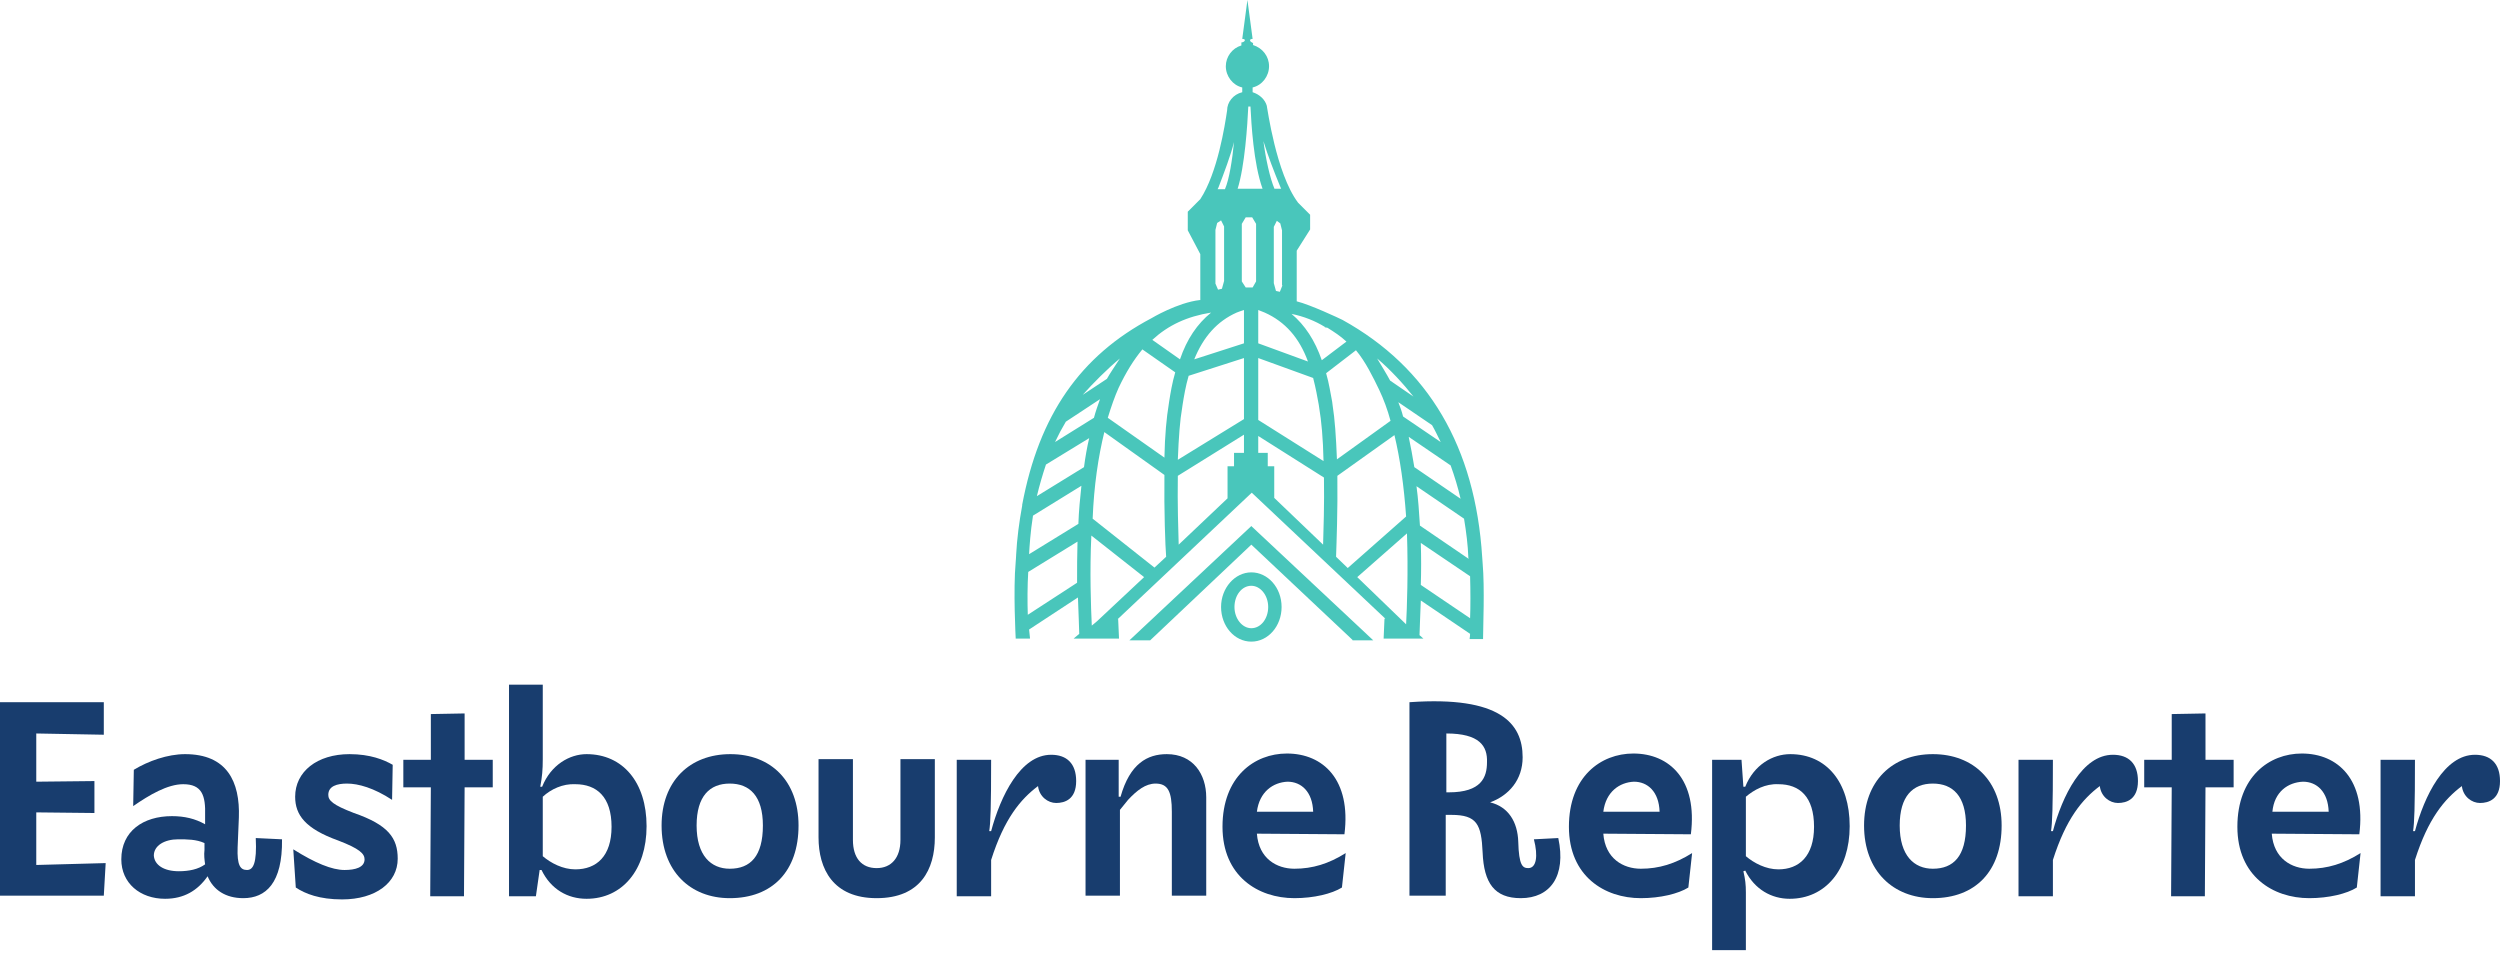 <svg width="370" height="141" viewBox="0 0 370 141" fill="none" xmlns="http://www.w3.org/2000/svg">
<path d="M0 103.921H15.363V108.74L5.368 108.555V115.691L13.975 115.598V120.325L5.368 120.232V128.016L15.64 127.738L15.363 132.557H0V103.921Z" fill="#183D6E"></path>
<path d="M17.954 127.182C17.954 123.012 21.193 120.788 25.45 120.788C27.301 120.788 28.875 121.159 30.355 121.993V120.695C30.448 117.73 29.893 116.062 27.116 116.062C24.802 116.062 22.119 117.637 19.712 119.305L19.805 113.93C21.934 112.633 24.802 111.613 27.394 111.613C33.594 111.613 35.538 115.691 35.353 120.973L35.168 125.422C35.075 128.016 35.538 128.758 36.556 128.758C37.481 128.758 38.037 127.738 37.852 124.031L41.739 124.217C41.831 130.704 39.332 132.928 36.001 132.928C33.409 132.928 31.558 131.723 30.726 129.685C29.245 131.816 27.209 133.021 24.432 133.021C20.73 133.021 17.954 130.704 17.954 127.182ZM26.468 128.943C27.949 128.943 29.337 128.665 30.355 127.924C30.263 127.275 30.17 126.534 30.263 125.792V124.773C29.06 124.217 27.672 124.217 26.376 124.217C24.34 124.217 22.767 125.144 22.767 126.626C22.859 128.016 24.247 128.943 26.468 128.943Z" fill="#183D6E"></path>
<path d="M43.405 125.7C46.644 127.738 49.143 128.758 50.994 128.758C52.567 128.758 53.956 128.387 53.956 127.182C53.956 126.348 53.215 125.607 50.069 124.402C45.164 122.641 43.683 120.603 43.683 117.915C43.683 114.208 46.922 111.613 51.734 111.613C54.788 111.613 56.825 112.447 58.12 113.189L58.028 118.378C55.344 116.618 53.03 115.969 51.364 115.969C49.883 115.969 48.588 116.34 48.588 117.637C48.588 118.471 49.236 119.12 52.382 120.325C57.472 122.085 58.861 124.031 58.861 127.09C58.861 130.611 55.621 133.113 50.624 133.113C47.292 133.113 45.164 132.279 43.776 131.353L43.405 125.7Z" fill="#183D6E"></path>
<path d="M59.601 112.447H63.765V105.682L68.763 105.589V112.447H72.927V116.525H68.763L68.67 132.65H63.673L63.765 116.525H59.693V112.447H59.601Z" fill="#183D6E"></path>
<path d="M75.24 101.327H80.33V112.355C80.33 113.93 80.238 114.949 79.96 116.432H80.238C81.533 113.189 84.31 111.613 86.809 111.613C92.176 111.613 95.693 115.784 95.693 122.271C95.693 128.758 92.084 133.021 86.809 133.021C84.032 133.021 81.533 131.631 80.145 128.758H79.868L79.312 132.65H75.333V101.327H75.24ZM80.33 117.915V126.719C81.533 127.738 83.292 128.665 85.143 128.665C88.289 128.665 90.51 126.719 90.51 122.363C90.51 117.915 88.289 116.062 85.143 116.062C83.292 115.969 81.533 116.803 80.33 117.915Z" fill="#183D6E"></path>
<path d="M97.915 122.178C97.915 115.598 102.08 111.613 108.095 111.613C114.111 111.613 118.183 115.598 118.183 122.178C118.183 128.943 114.296 132.928 108.003 132.928C102.172 132.928 97.915 128.943 97.915 122.178ZM112.908 122.178C112.908 117.822 110.964 115.969 108.003 115.969C105.041 115.969 103.098 117.822 103.098 122.178C103.098 126.626 105.226 128.572 108.003 128.572C111.057 128.572 112.908 126.719 112.908 122.178Z" fill="#183D6E"></path>
<path d="M133.266 124.309V112.354H138.356V123.939C138.356 128.665 136.228 132.928 129.749 132.928C123.271 132.928 121.143 128.572 121.143 123.939V112.354H126.233V124.309C126.233 126.997 127.528 128.48 129.749 128.48C131.878 128.48 133.266 126.997 133.266 124.309Z" fill="#183D6E"></path>
<path d="M141.597 112.447H146.687C146.687 119.676 146.594 121.715 146.409 123.012H146.687C148.075 117.822 151.036 111.706 155.571 111.706C157.885 111.706 159.273 113.003 159.273 115.598C159.273 118.286 157.607 118.842 156.312 118.842C155.108 118.842 153.813 117.915 153.628 116.339C151.036 118.286 148.63 121.158 146.687 127.275V132.65H141.597V112.447Z" fill="#183D6E"></path>
<path d="M160.753 112.447H165.565V117.915H165.843C167.231 113.003 169.822 111.613 172.691 111.613C176.578 111.613 178.522 114.579 178.522 118.008V132.557H173.432V120.139C173.432 117.174 172.876 115.969 171.025 115.969C169.545 115.969 168.249 116.988 166.953 118.378L165.75 119.861V132.557H160.66V112.447H160.753Z" fill="#183D6E"></path>
<path d="M186.02 123.383C186.297 127.09 188.981 128.572 191.573 128.572C194.256 128.572 196.663 127.831 199.161 126.256L198.606 131.353C197.125 132.279 194.441 132.928 191.573 132.928C186.205 132.928 180.93 129.685 180.93 122.363C180.93 114.95 185.65 111.521 190.462 111.521C195.83 111.521 199.994 115.413 198.976 123.475L186.02 123.383ZM186.02 120.139H194.349C194.256 117.174 192.591 115.691 190.555 115.691C188.426 115.784 186.39 117.174 186.02 120.139Z" fill="#183D6E"></path>
<path d="M208.692 103.921C222.019 102.995 225.351 107.072 225.351 112.077C225.351 115.413 223.315 117.73 220.538 118.749C223.222 119.398 224.61 121.622 224.703 124.587C224.795 128.109 225.351 128.48 226.183 128.48C227.387 128.48 227.664 126.719 227.016 124.217L230.626 124.031C231.829 129.684 229.423 132.928 225.073 132.928C221.186 132.928 219.613 130.704 219.428 126.163C219.242 121.993 218.595 120.602 214.8 120.602H213.967V132.557H208.6V103.921H208.692ZM214.06 108.555V117.266H214.43C219.242 117.266 220.075 115.042 220.075 112.818C220.168 110.408 218.965 108.555 214.06 108.555Z" fill="#183D6E"></path>
<path d="M237.29 123.383C237.568 127.09 240.252 128.572 242.843 128.572C245.527 128.572 247.933 127.831 250.432 126.256L249.877 131.353C248.396 132.279 245.712 132.928 242.843 132.928C237.475 132.928 232.2 129.685 232.2 122.363C232.2 114.95 236.92 111.521 241.733 111.521C247.1 111.521 251.265 115.413 250.247 123.475L237.29 123.383ZM237.29 120.139H245.619C245.527 117.174 243.861 115.691 241.825 115.691C239.696 115.784 237.66 117.174 237.29 120.139Z" fill="#183D6E"></path>
<path d="M253.393 112.447H257.742L258.02 116.432H258.298C259.593 113.189 262.37 111.613 264.961 111.613C270.329 111.613 273.753 115.784 273.753 122.271C273.753 128.758 270.144 133.021 264.868 133.021C262.185 133.021 259.686 131.631 258.298 128.85L258.02 128.943C258.298 130.148 258.39 130.889 258.39 132.094V140.62H253.393V112.447ZM258.39 117.915V126.719C259.593 127.738 261.352 128.665 263.203 128.665C266.257 128.665 268.478 126.719 268.478 122.363C268.478 117.915 266.349 116.062 263.203 116.062C261.259 115.969 259.593 116.896 258.39 117.915Z" fill="#183D6E"></path>
<path d="M275.881 122.178C275.881 115.598 280.045 111.613 286.061 111.613C292.077 111.613 296.241 115.598 296.241 122.178C296.241 128.943 292.354 132.928 286.061 132.928C280.231 132.928 275.881 128.943 275.881 122.178ZM290.966 122.178C290.966 117.822 289.022 115.969 286.061 115.969C283.099 115.969 281.156 117.822 281.156 122.178C281.156 126.626 283.285 128.572 286.061 128.572C289.115 128.572 290.966 126.719 290.966 122.178Z" fill="#183D6E"></path>
<path d="M298.74 112.447H303.83C303.83 119.676 303.738 121.715 303.553 123.012H303.83C305.218 117.822 308.18 111.706 312.715 111.706C315.028 111.706 316.417 113.003 316.417 115.598C316.417 118.286 314.751 118.842 313.455 118.842C312.252 118.842 310.956 117.915 310.771 116.339C308.18 118.286 305.774 121.158 303.83 127.275V132.65H298.74V112.447Z" fill="#183D6E"></path>
<path d="M317.25 112.447H321.415V105.682L326.412 105.589V112.447H330.577V116.525H326.412L326.32 132.65H321.322L321.415 116.525H317.343V112.447H317.25Z" fill="#183D6E"></path>
<path d="M336.222 123.383C336.5 127.09 339.183 128.572 341.775 128.572C344.459 128.572 346.865 127.831 349.364 126.256L348.808 131.353C347.327 132.279 344.644 132.928 341.775 132.928C336.407 132.928 331.132 129.685 331.132 122.363C331.132 114.95 335.852 111.521 340.664 111.521C346.032 111.521 350.196 115.413 349.178 123.475L336.222 123.383ZM336.314 120.139H344.644C344.551 117.174 342.885 115.691 340.849 115.691C338.628 115.784 336.592 117.174 336.314 120.139Z" fill="#183D6E"></path>
<path d="M352.324 112.447H357.414C357.414 119.676 357.322 121.715 357.137 123.012H357.414C358.802 117.822 361.764 111.706 366.299 111.706C368.612 111.706 370.001 113.003 370.001 115.598C370.001 118.286 368.335 118.842 367.039 118.842C365.836 118.842 364.54 117.915 364.355 116.339C361.764 118.286 359.358 121.158 357.414 127.275V132.65H352.324V112.447Z" fill="#183D6E"></path>
<path d="M187.693 89.835C187.693 91.565 186.605 92.975 185.197 92.975C183.853 92.975 182.701 91.565 182.701 89.835C182.701 88.105 183.789 86.695 185.197 86.695C186.541 86.695 187.693 88.105 187.693 89.835ZM185.197 84.709C182.765 84.709 180.718 87.016 180.718 89.835C180.718 92.654 182.701 94.961 185.197 94.961C187.693 94.961 189.676 92.654 189.676 89.835C189.676 86.952 187.629 84.709 185.197 84.709Z" fill="#49C6BB"></path>
<path d="M185.197 77.853L167.152 94.769H170.224L185.197 80.608L200.171 94.705V94.769H203.242L185.325 77.981L185.197 77.853Z" fill="#49C6BB"></path>
<path d="M210.28 80.352L217.574 85.285C217.638 87.4 217.638 89.835 217.574 91.501L210.28 86.567C210.344 84.517 210.344 82.466 210.28 80.352ZM159.408 86.247L152.114 90.988C152.05 89.194 152.05 86.695 152.178 84.645L159.472 80.159C159.408 82.082 159.408 84.132 159.408 86.247ZM152.306 82.018C152.37 80.864 152.498 78.75 152.882 76.315L160.048 71.894C159.856 73.688 159.664 75.61 159.6 77.532L152.306 82.018ZM161.584 92.59C161.456 89.771 161.264 84.517 161.52 79.262L169.327 85.414L162.352 91.949L161.584 92.59ZM153.457 73.431C153.841 71.829 154.289 70.292 154.801 68.754L161.2 64.845C160.88 66.191 160.624 67.665 160.432 69.138L153.457 73.431ZM160.24 58.438C161.712 56.772 163.952 54.529 165.743 53.055C165.679 53.119 165.679 53.183 165.615 53.247C165.039 54.144 164.208 55.362 163.824 56.067L160.24 58.438ZM163.44 63.948L172.334 70.292C172.27 75.61 172.462 80.864 172.59 82.402L170.862 84.004L161.712 76.763C161.904 71.894 162.544 67.6 163.44 63.948ZM163.952 61.834C164.464 60.168 164.975 58.694 165.551 57.412C166.639 55.106 167.791 53.247 169.071 51.709L173.934 55.106C173.486 56.643 173.23 58.181 173.038 59.399L172.974 59.847C172.654 61.77 172.398 64.397 172.334 67.729L163.952 61.834ZM156.145 65.422C156.657 64.333 157.169 63.371 157.745 62.41L162.8 59.078C162.48 59.975 162.16 60.873 161.904 61.834L156.145 65.422ZM205.736 56.323C205.224 55.362 204.393 54.016 203.817 53.055C205.736 54.657 207.784 56.9 209.192 58.694L205.736 56.323ZM197.93 70.42L206.376 64.397C207.208 67.857 207.784 71.894 208.104 76.443L199.465 84.068L197.738 82.402C197.802 80.48 197.994 75.546 197.93 70.42ZM197.866 67.985C197.738 64.653 197.546 61.962 197.226 59.975L197.162 59.463C196.906 58.181 196.714 56.772 196.266 55.234L200.681 51.838C202.089 53.504 203.241 55.874 204.137 57.733C204.776 59.078 205.352 60.616 205.8 62.282L197.866 67.985ZM208.104 92.398L200.873 85.414L208.232 78.942C208.424 84.645 208.232 90.091 208.104 92.398ZM207.656 61.641C207.464 60.873 207.208 60.168 206.952 59.527L211.943 62.923C212.391 63.692 212.775 64.525 213.223 65.422L207.656 61.641ZM208.488 64.653L214.695 68.882C215.271 70.484 215.783 72.15 216.166 73.816L209.32 69.138C209.064 67.6 208.808 66.127 208.488 64.653ZM183.02 46.263C183.212 46.199 183.66 46.007 184.108 45.879V50.812L176.749 53.183C178.093 49.851 180.141 47.545 183.02 46.263ZM180.717 32.615L181.165 33.512V41.586L180.845 42.739L180.269 42.867L179.885 41.97V34.025L180.141 32.999L180.717 32.615ZM180.205 28.001L180.333 27.745C181.165 25.566 182.124 23.067 182.636 21.017C182.38 23.644 181.932 26.528 181.293 28.001H180.205ZM174.638 53.183L170.542 50.3C172.91 48.121 175.662 46.84 179.245 46.263C177.197 47.929 175.662 50.172 174.638 53.183ZM174.958 60.36L175.022 59.911C175.214 58.694 175.47 57.156 175.918 55.618L184.108 52.991V62.026L174.318 68.049C174.446 64.717 174.638 62.154 174.958 60.36ZM196.458 48.506C197.482 49.147 198.378 49.723 199.273 50.556L195.626 53.312C194.602 50.364 193.131 48.121 191.147 46.455C193.003 46.84 194.602 47.48 196.074 48.378V48.442L196.458 48.506ZM187.627 69.01V67.024H186.22V64.525L195.946 70.676C196.01 74.649 195.882 78.493 195.818 80.608L188.587 73.688V69.01H187.627ZM186.22 62.154V52.991L194.346 55.939C194.73 57.412 194.986 58.822 195.178 59.911L195.242 60.36C195.562 62.218 195.818 64.909 195.882 68.241L186.22 62.154ZM186.22 50.812V45.879C186.668 46.071 187.052 46.199 187.18 46.263C190.187 47.609 192.299 49.98 193.578 53.504L186.22 50.812ZM183.788 33.127L184.364 32.166H185.324L185.9 33.127V41.65L185.388 42.547H184.364L183.788 41.65V33.127ZM188.651 28.001C187.947 26.399 187.308 23.388 186.988 20.889C187.627 23.003 188.651 25.631 189.419 27.489L189.611 27.937H188.651V28.001ZM189.803 42.226L189.419 43.187L188.843 43.059L188.523 41.906V33.576L188.971 32.679L189.483 33.063L189.739 34.089V42.226H189.803ZM183.148 28.001C184.236 24.605 184.62 18.454 184.748 15.763C184.876 15.763 185.004 15.763 185.068 15.763C185.196 18.262 185.516 24.221 186.86 27.937H183.148V28.001ZM184.108 64.333V67.024H182.636V69.01H181.677V73.752L174.446 80.608C174.382 78.493 174.254 74.521 174.318 70.42L184.108 64.333ZM217.382 82.722L210.152 77.789C210.024 75.802 209.896 73.816 209.64 71.958L216.678 76.763C216.998 78.686 217.254 80.672 217.318 82.594L217.382 82.722ZM219.43 83.363C219.43 83.171 219.366 82.466 219.366 82.466C218.342 66.191 211.431 54.401 198.698 47.352C198.186 47.096 193.962 45.11 191.915 44.597V37.1L193.898 33.96V31.782L192.107 29.988C188.843 25.631 187.563 15.891 187.5 15.763V15.699C187.244 14.738 186.412 13.969 185.388 13.648V12.943C186.796 12.623 187.819 11.277 187.819 9.804C187.819 8.33 186.86 7.112 185.452 6.664V6.344H185.388C185.26 6.279 185.004 6.151 185.004 5.959C185.004 5.831 185.196 5.767 185.26 5.767H185.388L184.62 0L183.852 5.767H183.98C183.98 5.767 184.236 5.767 184.236 5.959C184.236 6.087 184.044 6.215 183.98 6.215C183.852 6.279 183.788 6.279 183.788 6.279H183.724V6.728C182.38 7.112 181.421 8.394 181.421 9.804C181.421 11.277 182.444 12.623 183.852 12.943V13.648C182.508 13.969 181.613 15.122 181.613 16.339C181.293 18.518 180.205 25.566 177.645 29.475L175.79 31.333V34.089L177.645 37.613V44.405C177.581 44.405 177.581 44.405 177.581 44.405C174.254 44.789 170.414 47.096 170.414 47.096C159.856 52.671 153.777 61.449 151.282 74.713V74.841C150.834 77.276 150.514 79.711 150.386 82.146V82.21C150.386 82.594 150.322 82.915 150.322 83.171C149.938 87.4 150.322 94.384 150.322 94.448V94.513H152.434V94.384C152.434 94.256 152.37 93.744 152.306 93.167L159.536 88.425C159.6 90.604 159.728 92.975 159.728 93.808L158.896 94.513H165.615L165.487 91.629H165.423L185.26 72.919L205.032 91.565H204.904L204.776 94.513H210.663L210.088 94C210.088 93.423 210.216 90.924 210.28 88.874L217.574 93.808C217.574 94.192 217.51 94.448 217.51 94.448V94.577H219.494V94.448C219.494 92.911 219.75 87.016 219.43 83.363Z" fill="#49C6BB"></path>
</svg>
